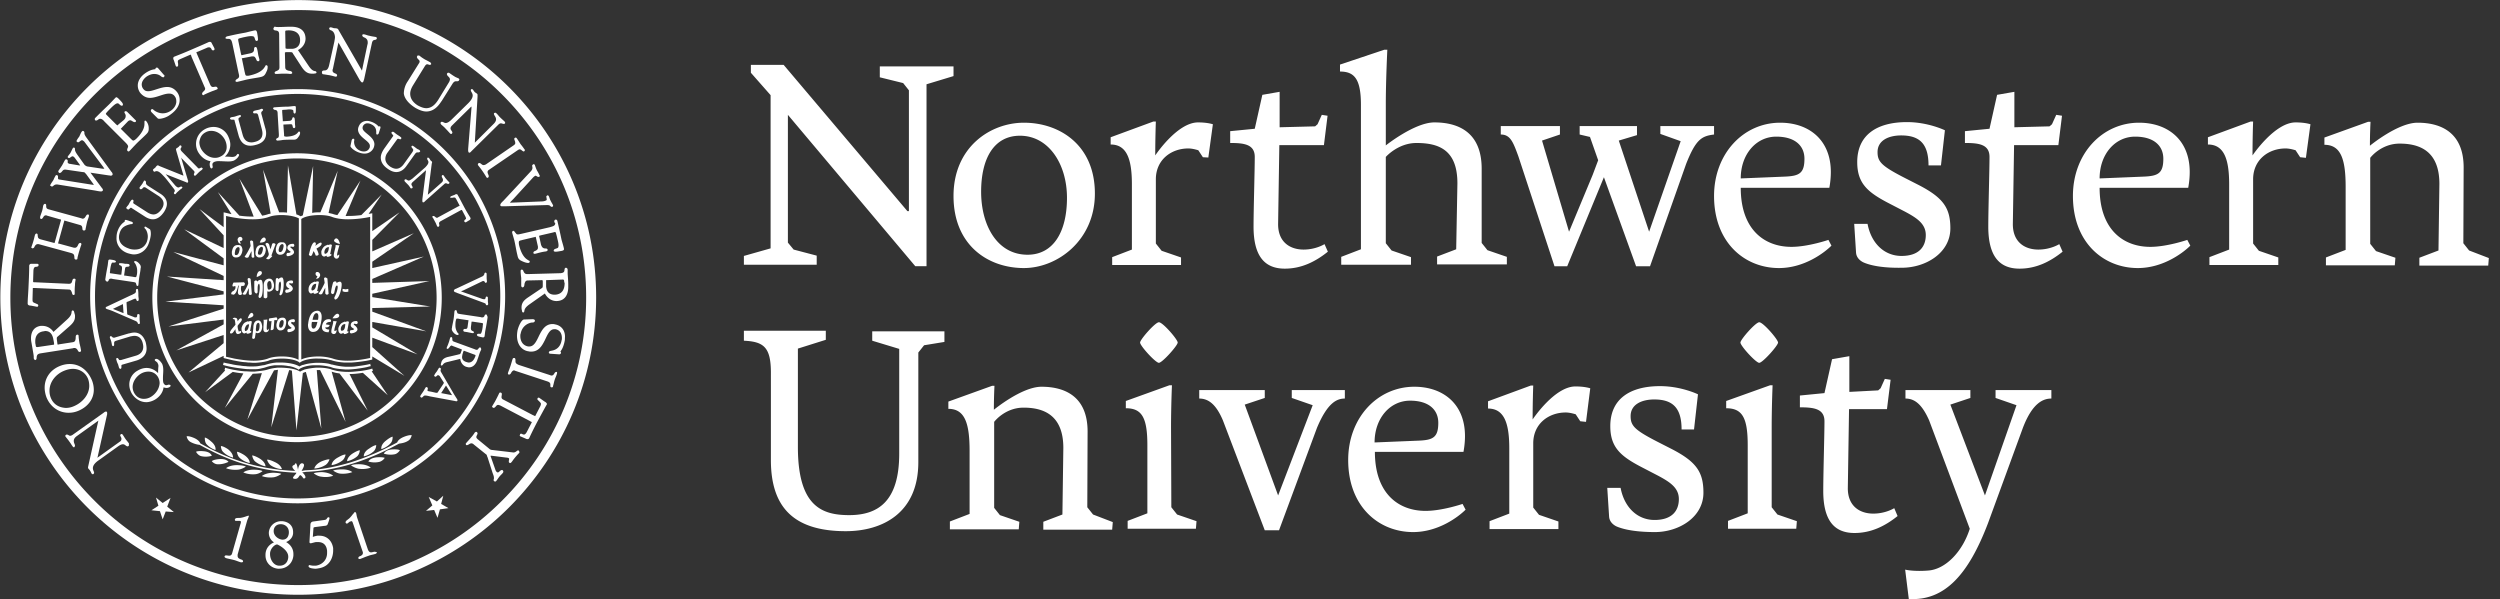 <svg width="217" height="52" fill="none" xmlns="http://www.w3.org/2000/svg"><rect width="100%" height="100%" fill="#333333" stroke="none"/><g clip-path="url(#a)" fill="#fff"><path d="M65.176 5.631v.684l1.712 1.945v13.298l-2.318.657v.762h6.32v-.788l-2.001-.526-.5-.604V9.968l11.059 13.14h.974V7.315l2.344-.71v-.841h-6.399v.946l2.027.5.5.63v10.513-.026h-.13L68.02 5.63h-2.844Zm23.699 17.636c-3.134 0-6.11-1.998-6.11-6.256 0-4.23 3.187-6.36 6.11-6.36 3.08 0 6.161 1.919 6.161 6.15 0 4.074-3.265 6.466-6.161 6.466Zm3.739-6.098c0-2.917-1.58-5.388-4.082-5.388-2.238 0-3.37 1.945-3.37 4.862 0 2.918 1.395 5.467 4.029 5.467 2.264 0 3.423-2.024 3.423-4.94Zm33.889-1.261c0-2.918-1.633-3.496-3.555-3.496-1.606 0-2.66 1.21-2.66 1.21v7.49l.501.63 1.685.578v.657h-6.056v-.683l1.711-.657V9.101c0-2.26-.579-2.891-1.817-2.891v-.605l3.845-1.288h.263s-.132 2.681-.132 4.679v3.626s2.502-1.997 4.214-1.997c2.132 0 4.107.894 4.107 4.021v6.44l.501.63 1.685.578v.657h-6.056v-.683l1.658-.631.106-5.73Zm24.594.394c0 3.627 2.054 5.125 4.397 5.125 1.448 0 3.213-.605 3.213-.605l.263.5c-.632.63-2.37 1.945-4.555 1.945-2.976 0-5.635-2.208-5.635-6.256 0-3.679 2.554-6.36 5.74-6.36 2.475 0 4.397 1.472 4.397 4.284 0 .736-.131 1.367-.131 1.367h-7.689Zm3.844-.973c1.238-.052 1.685-.289 1.685-1.55 0-1.104-.79-1.919-2.448-1.919-1.738 0-3.081 1.525-3.081 3.627l3.844-.158Zm6.846 7.464c-.184-.078-.658-.341-.684-.893l-.158-2.47h1.158c.316 1.681 1.449 2.785 2.95 2.785 1.5 0 2.106-.788 2.106-1.813 0-.999-.816-1.498-1.79-2.024l-1.317-.683c-1.896-.973-2.844-1.735-2.844-3.627 0-2.34 1.685-3.47 4.319-3.47 1.843 0 3.291.71 3.291.71l-.342 3.049h-1.08c0-1.892-.79-2.602-2.37-2.602-1.079 0-2.054.42-2.054 1.446 0 .84.343 1.209 2.397 2.26l1.184.604c2.133 1.104 2.739 1.998 2.739 3.759 0 2.128-2.133 3.416-4.213 3.416-1.369.027-2.554-.131-3.292-.447Zm20.46-6.491c0 3.627 2.054 5.125 4.398 5.125 1.448 0 3.212-.605 3.212-.605l.263.5c-.631.63-2.369 1.945-4.555 1.945-2.975 0-5.635-2.208-5.635-6.256 0-3.679 2.554-6.36 5.74-6.36 2.476 0 4.398 1.472 4.398 4.284 0 .736-.132 1.367-.132 1.367h-7.689Zm3.845-.973c1.237-.052 1.685-.289 1.685-1.55 0-1.104-.79-1.919-2.449-1.919-1.738 0-3.081 1.525-3.081 3.627l3.845-.158Zm28.227 6.413-.5-.63.026-6.571c0-3.049-1.974-3.89-4.002-3.89-1.712 0-4.134 1.998-4.134 1.998 0-1.104.053-2.077.053-2.077h-.211l-3.792 1.367v.63c1.448 0 1.843 1.289 1.843 3.654v5.467l-1.711.657v.683h5.977l.053-.657-1.685-.578-.501-.631V13.7s.922-1.235 2.554-1.235c1.686 0 3.45.604 3.45 3.495l-.079 5.782-1.659.63v.684h5.977l.053-.657-1.712-.657Zm-72.307 1.367-2.791-7.727-3.186 7.727h-1.106l-3.134-9.54c-.447-1.21-.684-1.893-1.527-1.893v-.736h5.135v.736l-1.554.526 2.344 7.91 2.054-4.94.474-1.262-.711-2.024-.896-.21v-.736h4.977v.789l-1.58.473 2.633 7.91 2.739-7.857-1.764-.631v-.684h4.661v.736c-1.08.132-1.58.42-2.423 2.55l-3.134 8.883h-1.211Zm-27.043-1.919s-.737.473-1.816.473c-1.185 0-2.239-.657-2.212-2.26l.105-6.807h3.871l.052-.42.264-2.13-.501-.078-.368.815-.211.184-3.054.079h-.027V7.97l-1.501.262-.658 2.944-2.133.21v1.025c1.185 0 2.133.105 2.133 1.21 0 1.13-.105 4.625-.105 6.044 0 2.654 1.027 3.653 2.712 3.653 1.448 0 2.659-.604 3.739-1.472l-.29-.657Zm63.776 0s-.737.473-1.817.473c-1.185 0-2.238-.657-2.212-2.26l.106-6.807h3.844l.053-.42.263-2.13-.5-.078-.369.815-.21.184-3.055.079V7.97l-1.501.262-.658 2.944-2.133.21v1.025c1.185 0 2.133.105 2.133 1.21 0 1.13-.106 4.625-.106 6.044 0 2.654 1.027 3.653 2.713 3.653 1.448 0 2.659-.604 3.739-1.472l-.29-.657Zm-73.466-10.407c-.026 0-.447-.158-1.29-.158-1.817 0-3.713 2.865-3.713 2.865 0-1.577.053-2.944.053-2.944h-.211l-3.712 1.367v.63c1.395 0 1.843 1.262 1.843 3.444v5.676l-1.712.657v.684h5.977v-.657l-1.685-.579-.5-.63v-5.572c0-1.708 1.343-2.68 2.817-2.68.29 0 .606.078.869.157l.395.604.474.027.395-2.891Zm95.269 0c-.026 0-.448-.158-1.29-.158-1.817 0-3.739 2.865-3.739 2.865 0-1.577.052-2.944.052-2.944h-.21l-3.713 1.367v.63c1.395 0 1.843 1.262 1.843 3.444v5.676l-1.712.657v.684h5.978v-.657l-1.686-.579-.5-.63v-5.572c0-1.708 1.343-2.68 2.818-2.68.289 0 .605.078.869.157l.395.604.5.053.395-2.917ZM119.341 39.22c0 3.627 2.053 5.125 4.397 5.125 1.448 0 3.212-.605 3.212-.605l.264.5c-.632.63-2.37 1.944-4.556 1.944-2.975 0-5.635-2.207-5.635-6.255 0-3.68 2.555-6.36 5.741-6.36 2.475 0 4.397 1.472 4.397 4.284 0 .736-.132 1.367-.132 1.367h-7.688Zm3.818-.973c1.237-.052 1.685-.289 1.685-1.55 0-1.104-.79-1.919-2.449-1.919-1.738 0-3.081 1.525-3.081 3.627l3.845-.158Zm-21.487 5.782.5.631 1.685.578-.052.657H97.88v-.683l1.712-.657v-5.913c0-2.392-.474-3.207-1.87-3.207v-.63l3.792-1.367h.211s-.079 1.787-.079 3.68l.026 6.911Zm8.11-10.17v.683l-1.738.578 2.897 7.884 3.001-7.832-1.816-.63v-.684h4.608v.736c-.685 0-1.501.342-2.423 2.55l-3.291 8.883h-1.238l-3.634-9.54c-.579-1.367-1.237-1.893-2.054-1.893v-.736h5.688Zm30.571 11.852c-.184-.078-.658-.341-.684-.893l-.158-2.47h1.158c.316 1.681 1.449 2.785 2.949 2.785 1.501 0 2.107-.788 2.107-1.813 0-.999-.816-1.498-1.791-2.024l-1.316-.683c-1.896-.973-2.844-1.735-2.844-3.627 0-2.34 1.685-3.47 4.318-3.47 1.844 0 3.292.71 3.292.71l-.342 3.049h-1.08c0-1.892-.79-2.602-2.37-2.602-1.079 0-2.054.42-2.054 1.445 0 .841.343 1.21 2.396 2.26l1.185.605c2.133 1.104 2.739 1.998 2.739 3.785 0 2.129-2.133 3.416-4.213 3.416-1.369 0-2.528-.157-3.292-.473Zm27.096-9.224c-.606-1.367-1.238-1.893-2.054-1.893v-.736h5.635v.684l-1.738.578 3.002 7.884 2.738-7.832-1.817-.63v-.684h4.845v.736c-.684 0-1.632.342-2.475 2.55l-3.028 8.278c-1.685 4.416-3.739 6.755-6.872 6.57l-.316-2.549s.711.184 2.001.08c1.501-.106 2.975-1.63 3.607-3.628l-3.528-9.409Zm-72.57 8.173-.501-.63.026-6.571c0-3.049-1.975-3.89-4.002-3.89-1.712 0-4.134 1.998-4.134 1.998 0-1.104.052-2.077.052-2.077h-.21l-3.792 1.367v.63c1.448 0 1.843 1.289 1.843 3.654v5.467l-1.711.657v.683h5.977l.053-.657-1.686-.578-.5-.631v-7.464s.922-1.235 2.554-1.235c1.686 0 3.45.604 3.45 3.495l-.08 5.782-1.658.63v.684h5.977l.053-.657-1.712-.657Zm69.542-.552s-.738.473-1.817.473c-1.185 0-2.238-.657-2.212-2.26l.105-6.807h3.292l.052-.42.264-2.13-.501-.078-.368.815-.211.184-2.502.131v-3.101l-1.5.263-.659 2.943-2.133.21v1.025c1.185 0 2.133.105 2.133 1.21 0 1.103-.105 4.625-.105 6.044 0 2.654 1.027 3.653 2.712 3.653 1.448 0 2.66-.604 3.739-1.471l-.289-.684Zm-26.385-10.407c-.026 0-.448-.158-1.29-.158-1.817 0-3.713 2.865-3.713 2.865 0-1.577.053-2.944.053-2.944h-.211l-3.713 1.367v.63c1.396 0 1.844 1.262 1.844 3.443v5.677l-1.712.657v.684h5.977v-.657l-1.685-.579-.5-.63v-5.572c0-1.708 1.343-2.68 2.817-2.68.29 0 .606.078.869.157l.395.604.5.053.369-2.917Zm-37.444-2.208c-.289 0-1.632-1.472-1.632-1.76 0-.264 1.316-1.762 1.632-1.762.343 0 1.633 1.498 1.633 1.761 0 .263-1.343 1.76-1.633 1.76Zm53.191 12.536.5.631 1.685.578-.053.657h-5.924v-.683l1.711-.657v-5.913c0-2.392-.474-3.207-1.869-3.207v-.63l3.818-1.367h.211s-.079 1.787-.079 3.68v6.911Zm-74.072-3.916c0 4.495-3.212 5.993-6.293 5.993-4.608 0-6.504-2.156-6.504-6.177V32.36c0-2.207-.606-2.707-2.344-2.786v-.867h7.11v.788l-2.423.763v8.541c0 5.151 2.08 5.914 4.45 5.914 2.476 0 4.345-1.157 4.345-5.336v-9.093l-2.343-.71v-.814h6.267v.92l-1.765.289-.5.63v9.514Zm72.992-8.62c-.29 0-1.633-1.472-1.633-1.76 0-.264 1.317-1.762 1.633-1.762.342 0 1.633 1.498 1.633 1.761 0 .263-1.343 1.76-1.633 1.76Zm-123.233.92 2.45 3.233-1.58-3.18c.42 0 .816-.053 1.158-.106l2.16 1.945-1.396-2.076c.079-.026.105-.026.105-.026l-.052-.21s-.08.026-.185.052a7.07 7.07 0 0 1-.842.158c-.316.026-.659.078-1.027.078h-.027c-.316 0-.658-.026-.948-.078-.158-.027-.316-.08-.447-.106-.053-.026-.106-.026-.132-.052a3.842 3.842 0 0 0-1-.131h-.264a6.111 6.111 0 0 0-1 .157c-.053.026-.132.053-.185.08-.079.025-.158.078-.21.104-.211-.131-.474-.21-.79-.263-.053 0-.106-.026-.158-.026a6.538 6.538 0 0 0-.711-.052h-.29c-.079 0-.158.026-.237.026a4.08 4.08 0 0 0-.606.131c-.158.053-.316.08-.474.105a51.1 51.1 0 0 1-.684.08h-.185c-.237 0-.474-.027-.684-.027a6.406 6.406 0 0 1-.79-.105 5.586 5.586 0 0 1-.737-.158c-.106-.026-.158-.052-.158-.052l-.053.21s.026 0 .053.026l-1.738 1.892 2.396-1.76c.263.052.58.105.921.13l-1.606 2.997 2.423-2.97c.263 0 .526-.026.79-.052l-1.264 4.047 2.317-4.284c.105-.026.237-.026.342-.053l-.579 4.994 1.554-4.967a.77.77 0 0 1 .237.052l.395 5.178.553-4.967c.078-.053.184-.08.263-.105l1.343 4.914-.395-5.072h.29l2.211 4.494-1.211-4.363c.21.08.448.132.685.158Z"/><path d="M43.847 25.71c0-9.934-8.057-17.976-18.01-17.976-9.954 0-18.012 8.042-18.012 17.977 0 9.934 8.058 17.976 18.011 17.976 9.954.027 18.011-8.042 18.011-17.976Zm-18.01 17.557a17.552 17.552 0 0 1-12.43-5.152 17.393 17.393 0 0 1-5.16-12.404c0-4.836 1.974-9.225 5.16-12.405a17.552 17.552 0 0 1 12.43-5.152c4.844 0 9.242 1.972 12.428 5.152s5.16 7.569 5.16 12.405c0 4.835-1.974 9.224-5.16 12.404a17.552 17.552 0 0 1-12.429 5.152Z"/><path d="M25.89.007C11.616.007.03 11.571.03 25.816c0 14.245 11.586 25.809 25.858 25.809s25.858-11.564 25.858-25.81c0-14.244-11.56-25.808-25.858-25.808Zm17.668 43.47a24.919 24.919 0 0 1-17.669 7.307A24.919 24.919 0 0 1 8.22 43.477C3.691 38.957.9 32.728.9 25.842c0-6.886 2.791-13.114 7.32-17.635C12.75 3.687 18.99.875 25.89.875a24.916 24.916 0 0 1 17.668 7.306c4.529 4.52 7.32 10.75 7.32 17.635a24.84 24.84 0 0 1-7.32 17.661Z"/><path d="M38.344 25.842c0-6.912-5.608-12.536-12.56-12.536-6.925 0-12.56 5.598-12.56 12.536 0 6.912 5.608 12.536 12.56 12.536 6.925-.026 12.56-5.624 12.56-12.536Zm-12.56 12.09c-3.344 0-6.372-1.367-8.584-3.548a12.047 12.047 0 0 1-3.555-8.542c0-3.338 1.37-6.36 3.555-8.541a12.108 12.108 0 0 1 8.584-3.548c3.344 0 6.372 1.34 8.558 3.547a12.047 12.047 0 0 1 3.555 8.542c0 3.338-1.37 6.36-3.555 8.542a12.092 12.092 0 0 1-8.558 3.548Z"/><path d="M31.866 31.65c-.263.053-.605.105-1.026.158-.185.026-.395.026-.58.026h-.237a5.612 5.612 0 0 1-1.158-.184h-.053c-.079-.026-.184-.052-.263-.079a4.65 4.65 0 0 0-.87-.078h-.289c-.395.026-.764.078-1.08.184h-.026c-.105.026-.184.078-.29.131-.395-.237-1.053-.342-1.658-.342h-.29a3.953 3.953 0 0 0-.869.158c-.105.026-.21.079-.342.079-.132.026-.29.052-.448.079-.184.026-.369.026-.58.026-.157 0-.315 0-.473-.026a3.23 3.23 0 0 1-.5-.053 5.204 5.204 0 0 1-.685-.105c-.08-.026-.158-.026-.237-.053-.316-.052-.5-.105-.5-.105l-.053.21s.158.053.395.106c.21.052.5.105.842.157l.633.08c.184.026.394.026.579.026h.368c.185 0 .37-.027.553-.08.158-.026.316-.078.474-.13a4.16 4.16 0 0 1 .659-.132h.421c.263 0 .527.026.79.079h.053c.29.052.552.157.737.262l.053.053.052-.053c.053-.026.105-.078.184-.105.027-.026.08-.026.106-.052a3.11 3.11 0 0 1 1.027-.184h.263c.342 0 .685.052.948.105a.287.287 0 0 0 .132.026c.105.026.21.08.316.105.342.08.684.105 1.053.132h.132c.29 0 .553-.026.79-.053.395-.052.71-.105.947-.158.185-.052.29-.078.316-.078l-.052-.21c.105 0-.027.026-.264.078Zm-9.98 7.885s.053.341.264.525c.421.342.895.42.895.42s.027-.367-.553-.709c-.474-.263-.605-.236-.605-.236Zm-1.316-.316s.026.342.237.526c.395.368.87.447.87.447s.052-.342-.501-.71c-.474-.289-.606-.263-.606-.263Zm-1.395-.499s0 .342.21.526c.369.368.843.473.843.473s.052-.342-.448-.736c-.447-.29-.605-.263-.605-.263Zm-1.396-.736s-.026.342.132.552c.342.394.79.526.79.526s.105-.342-.369-.736c-.421-.368-.553-.342-.553-.342Zm5.398 1.919s.105.341.342.5c.474.315.948.315.948.315s-.052-.369-.658-.631c-.5-.237-.632-.184-.632-.184Zm-2.528.473c-.71-.026-1.027.263-1.027.263s.395.184 1.027.131c.342-.026.685-.263.685-.263s-.08-.105-.685-.131Zm1.475.394c-.711-.026-1 .237-1 .237s.42.21 1.026.157c.342-.026.632-.263.632-.263s-.053-.105-.658-.131Zm1.632.263c-.71 0-1.027.289-1.027.289s.422.184 1.027.105c.343-.053.659-.289.659-.289s-.053-.079-.659-.105Z"/><path d="M35.026 37.932c-.368.157-.5.341-.553.473-2.843 1.55-5.555 2.339-7.978 2.418l-.316.052c.105-.21.369-.578.079-.657-.29-.079-.474.63-.342.683h-.027c-.052-.289-.158-.92-.29-.604-.026.105-.5.079.027.578-3.66-.157-6.162-1.235-8.242-2.392-.053-.13-.184-.315-.553-.473-.5-.21-.632-.131-.632-.131s.053.315.316.473a2.2 2.2 0 0 0 .816.263c2.107 1.156 4.661 2.26 8.4 2.418-.052.184-.5.473-.184.526.448.078.395-.474.606-.263.21.21.158.289.316.21.131-.079-.053-.368-.237-.5l.342-.052c2.449-.079 5.187-.867 8.058-2.444.157-.026.5-.053.816-.263.237-.158.29-.473.29-.473s-.211-.053-.712.158Zm-16.01 1.918c-.552.053-.631.184-.631.184s.21.263.5.263c.527.026.948-.21.948-.21s-.184-.29-.816-.237Zm-1.342-.683c-.553-.053-.659.052-.659.052s.159.29.422.368c.5.132.948-.026.948-.026s-.08-.342-.711-.394Z"/><path d="M28.786 40.376s.474-.053.921-.395c.238-.184.29-.525.29-.525s-.131-.053-.632.236c-.605.316-.58.684-.58.684Zm1.343-.342s.474-.079.869-.42c.21-.184.237-.526.237-.526s-.132-.026-.606.263c-.527.341-.5.683-.5.683Zm1.448-.42s.474-.08.869-.447c.21-.21.21-.526.21-.526s-.157-.026-.605.29c-.527.315-.474.683-.474.683Zm1.922-1.367c-.5.394-.395.736-.395.736s.474-.132.817-.526c.184-.21.158-.552.158-.552s-.158 0-.58.342Zm-6.214 2.418s.474 0 .948-.29c.263-.157.369-.499.369-.499s-.132-.052-.659.158c-.605.263-.658.63-.658.63Zm3.186-.263s.342.236.685.29c.632.078 1.027-.106 1.027-.106s-.316-.29-1.027-.29c-.606 0-.685.106-.685.106Zm-.869.342c-.605.026-.684.105-.684.105s.316.236.631.263c.606.052 1.027-.132 1.027-.132s-.263-.263-.974-.236Zm-2.37.341s.316.263.659.29c.605.105 1.027-.08 1.027-.08s-.29-.288-1.001-.315c-.606.027-.685.105-.685.105Zm5.504-1.393c-.632.053-.764.368-.764.368s.448.158.974.027a.834.834 0 0 0 .448-.342s-.105-.079-.658-.053Zm1.343-.683c-.632.026-.764.368-.764.368s.448.158.948.053c.263-.053.448-.342.448-.342s-.08-.105-.632-.079Zm-23.12-.815c-.158-.21-.237-.368-.316-.473-.026-.026-.052-.052-.079-.052-.052 0-.052.026-.079.026-.026.026-.052.053-.052.079 0 .105.131.21.105.341 0 .08-.026.158-.158.237l-1.87 1.34c-.026.027-.026.027-.052.027 0-.027.026-.08.026-.105l.79-3.548c.026-.08.026-.132.026-.184 0-.053 0-.08-.026-.132-.026-.026-.053-.026-.079-.026-.079 0-.132.052-.237.131l-2.66 1.893a.42.42 0 0 1-.21.078c-.106 0-.158-.105-.29-.105-.026 0-.052 0-.079.027-.026.026-.052.052-.052.078 0 .027 0 .053.026.08.079.104.237.288.342.446.105.131.184.29.29.42.026.027.052.053.079.053.026 0 .052 0 .052-.026a.199.199 0 0 0 .053-.105c0-.132-.105-.237-.105-.42 0-.132.052-.264.263-.421l1.87-1.34-.87 3.915c0 .027-.026.08-.026.158 0 .026 0 .053.027.079.052.079.131.131.158.21.052.053.079.158.131.237.027.026.053.052.106.052.026 0 .026 0 .052-.026.027-.026.053-.053.053-.105 0-.105-.105-.21-.105-.395 0-.157.079-.394.5-.683l1.685-1.209c.185-.131.316-.184.422-.184.184 0 .236.158.395.184.026 0 .052 0 .079-.026.026-.026.052-.053.052-.079 0-.026 0-.052-.026-.079.105 0-.08-.21-.21-.368Zm-4.187-2.523c.843-.341 1.37-1.025 1.37-1.84a2.24 2.24 0 0 0-.158-.814c-.369-.894-1.08-1.42-1.923-1.42-.29 0-.579.053-.895.185-.816.341-1.29 1.05-1.29 1.866 0 .262.053.551.158.84.342.842 1.08 1.341 1.922 1.341.29 0 .553-.053.816-.158Zm-2.37-1.156a1.627 1.627 0 0 1-.105-.605c0-.762.553-1.445 1.29-1.734.264-.105.5-.158.738-.158.605 0 1.106.342 1.316.867.08.21.106.42.106.605 0 .762-.58 1.445-1.317 1.76a1.741 1.741 0 0 1-.71.158c-.58-.026-1.08-.289-1.317-.893Zm2.054-4.31c.132 0 .211.079.264.157.052.08.079.184.184.184h.026a.113.113 0 0 0 .106-.105 5.373 5.373 0 0 0-.132-.63c-.079-.474-.079-.579-.079-.631 0-.027 0-.132-.105-.132h-.027c-.158.053-.105.21-.131.368-.027.158-.053.263-.264.29l-1.184.183c-.027 0-.053.027-.08.027-.026 0-.026 0-.052-.08-.026-.236-.053-.367-.053-.446 0-.131.027-.131.21-.29l.87-.761c.263-.237.5-.473.5-.841v-.132c0-.026-.026-.105-.053-.21-.026-.079-.026-.184-.131-.21h-.027c-.052 0-.079.079-.079.105-.026.105.027.289-.368.657L4.64 28.812a1.14 1.14 0 0 0-.948-.526h-.158c-.711.105-.843.683-.843 1.078 0 .236.053.42.053.447.052.289.105.604.158.92.026.157.026.21.026.262v.105c.026.08.053.132.132.158.158-.053.105-.21.131-.315.027-.105.053-.21.29-.263l2.844-.447c.079-.026.105-.026.131-.026Zm-1.764-.29-1.422.21h-.052c-.106 0-.106-.052-.132-.236-.026-.078-.026-.184-.026-.262 0-.421.184-.789.71-.868.053 0 .106-.026.159-.026.5 0 .632.42.684.63.027.158.08.369.08.474v.079ZM3.218 26.63c.052 0 .079-.026.105-.105 0-.131-.132-.131-.158-.157-.29-.132-.342-.106-.342-.368v-.08l.026-.92h.21l2.923.132c.132 0 .185.08.237.21.053.106.027.237.158.263.027 0 .053 0 .08-.026.026-.026.026-.052.026-.079v-.21c0-.105 0-.29.026-.552 0-.158.026-.315.053-.447 0-.105-.106-.105-.132-.105-.158.026-.132.158-.184.263-.027.105-.08.184-.264.184h-.026l-2.87-.131c-.105 0-.184 0-.21-.027v-.184l.026-.814c.026-.263.105-.29.184-.316.053 0 .105 0 .158-.026.053 0 .105-.053.105-.132 0-.105-.105-.105-.131-.105h-.474c-.053 0-.132 0-.158.053-.053.052-.053.105-.053.158 0 .105 0 .63-.053 1.655-.026.71-.079 1.157-.079 1.604.027.157.211.157.264.157l.553.105Zm-.395-5.072c.158-.026.158-.131.21-.21.053-.08.132-.158.237-.158h.08l2.79.762c.316.08.29.21.316.342v.052c0 .053 0 .158.106.184h.052c.053 0 .106-.026.106-.078 0-.053 0-.08.105-.474.08-.289.21-.683.237-.735v-.053c0-.026 0-.079-.079-.105h-.026c-.132.026-.158.131-.21.236-.054.106-.133.184-.238.184H6.43l-1.343-.367h-.052l.553-1.998c.026 0 .052.026.079.026l1.29.368c.158.053.158.132.184.21.026.08-.026.21.105.263H7.3c.132 0 .132-.131.132-.157.026-.105.052-.263.131-.605.053-.184.132-.341.158-.5v-.025c0-.08-.052-.105-.079-.105h-.026c-.132.026-.132.13-.21.21-.053.105-.132.157-.238.157-.026 0-.052 0-.079-.026l-2.87-.788c-.21-.053-.21-.184-.21-.29v-.026c0-.052 0-.131-.08-.157h-.026c-.052 0-.131.052-.158.184-.026.105-.026.21-.079.394-.026.105-.131.368-.184.552v.079c0 .052.053.105.079.105h.026c.106-.027.132-.105.185-.184.052-.08.105-.132.21-.132a.2.2 0 0 1 .106.027l1.106.315c.026 0 .052 0 .079.026 0 0 .026 0 .026.026l-.553 1.972v.026h-.053l-1.185-.315c-.237-.08-.21-.184-.237-.316v-.026c0-.053 0-.131-.079-.158h-.026c-.053 0-.105.053-.132.132-.052.184-.079.341-.131.499-.053.21-.132.394-.185.578v.053c.027-.053.053.026.106.026Zm1.632-5.388c.027 0 .027.027.053.027.132-.027.184-.184.395-.184h.079l3.265.525c.263.053.421.08.527.08a.201.201 0 0 0 .131-.053c.027-.027.027-.053.027-.08 0-.052-.027-.104-.08-.157l-1-1.34 1.58.236c.079 0 .132.026.184.026a.202.202 0 0 0 .132-.052c.026-.026.026-.053.026-.079 0-.079-.052-.158-.105-.21l-2.186-2.996c-.131-.184-.158-.29-.158-.342v-.079a.2.2 0 0 0-.052-.105c-.027 0-.053-.026-.08-.026-.052 0-.078.052-.105.079-.079.105-.131.262-.21.42-.08.105-.158.21-.21.316 0 .026-.027.026-.027.052 0 .053.026.079.079.105.026 0 .026.026.052.026.132-.026.237-.184.343-.184.026 0 .052 0 .079.027a.462.462 0 0 1 .131.105l1.633 2.181c.053.08.079.132.105.158h-.158l-1.237-.184a.5.5 0 0 1-.237-.079c-.027-.026-.08-.052-.132-.131l-.58-.815c-.184-.263-.21-.368-.21-.447v-.079c0-.026-.026-.079-.079-.105h-.026c-.027 0-.053.027-.08.053-.052.079-.078.158-.184.368-.052.105-.131.184-.21.289 0 .026-.053.052-.053.105 0 .026 0 .053.053.079.026 0 .053.026.053.026.131-.026.21-.158.315-.158.027 0 .053 0 .08.027.026.026.105.079.131.131l.421.578c0 .027.027.027.027.053h-.08l-.79-.132c-.078 0-.104-.026-.157-.052-.053-.026-.053-.053-.053-.105v-.105c0-.027 0-.08-.052-.105-.027-.027-.053-.027-.08-.027-.026 0-.052 0-.078.027-.08.105-.132.236-.264.473-.026.052-.21.315-.316.473-.026.026-.026.052-.026.079 0 .026.026.078.053.105.026.026.052.026.079.026.21-.026.21-.316.474-.29h.052l1.448.211c.08 0 .158.026.158.026.027 0 .08.08.158.158l.632.867c.027.027.027.027.027.053h-.106l-2.817-.447c-.053 0-.105-.026-.132-.026-.052-.027-.052-.079-.052-.132v-.105c0-.026 0-.079-.053-.105-.026-.026-.053-.026-.08-.026-.025 0-.078.026-.078.052a2.402 2.402 0 0 0-.184.368c-.08.132-.185.263-.264.42-.026.027-.026.08-.026.106.026-.053.053 0 .105.026Zm3.871-5.703a.301.301 0 0 0 .184-.079c.08-.052.132-.079.185-.079.131 0 .263.106.368.237l1.817 1.813c.158.158.237.263.237.342v.053c-.053.131-.079.184-.079.263 0 .026 0 .052.027.078.026.027.052.053.079.053.052 0 .079-.026.105-.053.158-.157.316-.341.474-.499.29-.315.605-.578.921-.894.158-.157.264-.262.264-.499v-.053a.96.96 0 0 0-.21-.63c-.027 0-.027-.027-.08-.053-.026 0-.053 0-.053.026-.026.027-.026.053-.026.08v.183c0 .237-.079.657-.684 1.262-.132.131-.238.184-.29.184-.053 0-.132-.08-.263-.21l-.738-.736-.079-.08.027-.026.579-.604c.079-.079.158-.105.21-.105.132 0 .238.158.396.158.026 0 .052 0 .079-.027.026-.026.026-.052.026-.079 0-.026-.027-.078-.053-.078l-.316-.316-.395-.394a.201.201 0 0 0-.132-.053c-.026 0-.052 0-.078.027-.027.026-.027.052-.027.079.027.105.132.184.105.341 0 .08-.026.184-.157.316l-.448.368-.105.105s-.027-.027-.106-.08l-.737-.735c-.132-.131-.184-.184-.158-.21 0-.027.079-.132.29-.342.158-.158.526-.552.71-.552h.027c.105 0 .184.184.342.21.027 0 .053 0 .08-.026 0-.026.026-.026.026-.079 0-.105-.08-.21-.422-.552-.052-.026-.079-.079-.131-.079-.027 0-.053 0-.08.027-.131.131-.473.5-.552.578-.158.158-.395.368-1.133 1.104-.079.079-.131.131-.131.184 0 .026.026.052.026.079.026.026.053.052.079.052Zm4.687-1.971c.58 0 1.211-.394 1.685-.368a.53.53 0 0 1 .474.237c.106.131.132.289.132.446 0 .316-.21.631-.5.815-.237.158-.474.21-.685.21-.316 0-.606-.157-.71-.236-.08-.053-.106-.105-.185-.132-.027 0-.053 0-.08.027-.026.026-.052.052-.052.105 0 .052.026.105.08.158l.526.525a.238.238 0 0 0 .131.027c.211 0 .606-.106.896-.316.658-.447.869-.92.869-1.314a1.12 1.12 0 0 0-.185-.63c-.263-.369-.579-.5-.895-.5-.58 0-1.211.368-1.659.368-.184 0-.316-.053-.447-.237a.636.636 0 0 1-.106-.341c0-.263.184-.526.448-.71.21-.131.421-.21.632-.21.21 0 .421.052.605.21a.301.301 0 0 0 .185.079c.026 0 .052 0 .052-.026.027-.027.053-.053.053-.106 0-.052-.026-.078-.053-.078l-.5-.579c-.026-.026-.053-.052-.105-.052-.027 0-.053 0-.08.026-.078.079-.052.132-.052.105 0 .027-.342-.026-.895.368-.369.263-.632.631-.632 1.051 0 .21.052.395.184.605.264.342.58.473.87.473Zm2.238-2.786c.027.053.053.079.106.079h.026a.145.145 0 0 0 .079-.131v-.08c0-.078-.026-.157-.026-.21 0-.13.026-.157.263-.262l.843-.368a.392.392 0 0 1 .079.184l1.158 2.68c.026.027.026.08.026.106 0 .184-.236.236-.263.42v.053c.026.026.053.078.105.078.027 0 .053 0 .053-.026.053-.026.132-.079.711-.315.158-.053.29-.105.421-.158.053-.026.08-.052.053-.105 0-.026-.026-.053-.026-.053a.145.145 0 0 0-.132-.078c-.079 0-.158.026-.237.026-.079 0-.158-.026-.237-.184l-1.132-2.628c-.053-.132-.08-.184-.08-.21h.027c.026-.027.08-.027.132-.053l.737-.315c.105-.053.158-.053.21-.053.106 0 .133.053.185.105.026.053.053.158.158.158h.053c.052-.026.079-.053.079-.105 0-.053-.027-.08-.027-.105l-.21-.395c-.027-.079-.08-.131-.158-.131a.29.29 0 0 0-.132.026c-.105.053-.58.263-1.5.657-.66.29-1.08.447-1.475.605a.145.145 0 0 0-.08.131c0 .079.027.132.053.184l.158.473Zm4.503-2.339h.079c.237 0 .29.21.342.447l.527 2.497c.026.105.053.21.053.289a.239.239 0 0 1-.08.184c-.131.105-.21.105-.236.236 0 .053.052.08.105.08h.053c.237-.053.447-.106.658-.159.421-.105.843-.157 1.264-.236.237-.053.395-.079.527-.316.079-.157.184-.341.184-.525v-.105c0-.027-.027-.08-.105-.105h-.027c-.079.026-.052.078-.105.131-.105.184-.369.552-1.317.762-.105.026-.158.026-.21.026-.185 0-.158-.078-.237-.367l-.211-1.025c0-.053-.026-.08-.026-.106 0-.026 0-.026.052-.026l.817-.158h.105c.132 0 .184.08.237.184.053.08.053.21.184.237h.027c.052 0 .105-.053.105-.105v-.026c-.026-.158-.08-.29-.105-.421-.027-.184-.053-.368-.106-.552-.026-.052-.026-.131-.131-.131h-.027c-.131.052-.079.184-.105.289-.026.105-.08.21-.342.263l-.606.131c-.079.026-.132.026-.132.026-.026 0 0 .027-.052-.131l-.211-1.025c-.026-.105-.026-.184-.026-.21 0-.08.052-.08.447-.184.158-.027.448-.105.685-.105.105 0 .184.026.237.052a.627.627 0 0 1 .079.184c.026.079.053.184.158.184h.026c.053-.026.106-.079.08-.21 0-.105-.027-.263-.08-.552-.026-.053-.026-.132-.131-.158h-.027c-.184.026-.684.158-.79.184-.237.053-.526.079-1.553.316-.132.026-.21.052-.237.157v.027c.052.052.131.052.184.052Zm3.976-.867c.026.157.184.131.29.157.105.027.21.08.21.316l.027 2.865c0 .184-.08.236-.184.289-.08.052-.211.052-.238.184 0 .052.053.105.106.105.21 0 .421-.027.632-.027h.158c.316 0 .421.027.474.027h.026c.026 0 .08 0 .105-.053h.027v-.052c-.027-.158-.21-.158-.343-.184-.131-.053-.263-.08-.263-.316l-.026-1.182V4.58c0-.026-.027-.026.105-.053h.263c.343 0 .237 0 .422.263l.632.973c.21.315.447.63.895.63h.21c.053-.026.132 0 .185-.052h.026v-.053c0-.052-.052-.105-.079-.105-.105-.026-.29 0-.605-.473l-.922-1.366c.369-.184.658-.552.658-1-.026-.945-.869-1.024-1.237-1.024h-.158c-.29 0-.606.026-.948.026h-.053c-.21 0-.184-.026-.29-.026h-.026c0 .052-.079.079-.079.184Zm1.027.289c0-.184.053-.132.263-.158h.027c.526 0 1 .21 1 .841v.026c0 .631-.5.736-.71.736h-.317c-.079 0-.158 0-.184-.026-.026 0-.026 0-.053-.026l-.026-1.393Zm3.292 3.653c.052 0 .342.053.526.079.264.052.422.105.553.131h.026c.08 0 .106-.079.106-.105v-.026c-.027-.132-.158-.132-.237-.184-.105-.053-.158-.105-.158-.237 0-.026 0-.078.026-.105l.474-2.26v-.053c.027.027.027.08.053.08l1.79 3.153c.106.158.158.21.211.237h.026c.106-.027.106-.132.158-.263l.685-3.18c.053-.184.105-.21.184-.237.08-.026.185 0 .237-.131v-.026c0-.053-.052-.106-.079-.106-.131-.026-.368-.052-.553-.105-.184-.026-.316-.105-.5-.131h-.026c-.053 0-.106.026-.106.079v.026c.027.131.158.158.264.21.105.08.21.158.21.394 0 .053 0 .132-.026.184l-.474 2.26-2.001-3.469c-.026-.026-.053-.157-.158-.183-.08-.027-.184-.027-.264-.027a3.524 3.524 0 0 0-.263-.079h-.026c-.027 0-.105 0-.132.08v.026c.027.157.158.13.264.21.105.079.21.21.237.525 0 .106-.027.237-.053.395l-.448 2.023c-.079.368-.21.447-.316.473-.105.027-.263-.026-.316.132v.026c0 .131.053.184.106.184Zm8.004 2.917c.37.21.685.316.948.316.817 0 1.212-.762 1.343-.92l.922-1.472c.132-.21.237-.236.316-.236h.132a.145.145 0 0 0 .131-.08c0-.026.027-.026.027-.052 0-.052-.027-.079-.053-.105-.105-.053-.184-.079-.29-.131-.184-.106-.368-.237-.553-.368h-.052c-.027 0-.08 0-.106.052-.026.026-.026.053-.026.079.026.184.263.237.263.447a.605.605 0 0 1-.079.236l-.948 1.551c-.237.368-.553.71-1.027.71-.21 0-.447-.08-.737-.237-.421-.263-.658-.604-.658-1.025 0-.21.079-.447.237-.71l1.053-1.708c.08-.105.132-.131.184-.131.08 0 .158.052.237.052a.2.2 0 0 0 .106-.052v-.053c-.027-.105-.132-.157-.158-.157-.158-.106-.316-.158-.474-.263a3.194 3.194 0 0 1-.369-.263c-.026-.026-.079-.026-.132-.026-.026 0-.052 0-.079.052 0 .026-.026.053-.026.079.026.184.263.263.237.394 0 .027 0 .053-.026.105l-1 1.604a1.91 1.91 0 0 0-.343 1.05c.026.342.29.816 1 1.262Zm3.081 1.078c-.21.184-.342.236-.447.236-.132 0-.211-.105-.343-.105-.026 0-.079.027-.079.053-.026 0-.026.026-.026.079 0 .026.026.052.053.105.026.026.263.21.395.368.184.184.29.315.395.42.026.027.052.027.079.027.052 0 .079-.027.079-.053.026-.026.026-.053.026-.079-.026-.131-.184-.236-.158-.368 0-.052.026-.131.132-.236l1.632-1.604c.026-.026.026-.026.053-.026v.105l-.29 3.575v.079c0 .13.026.183.053.21 0 .026.026.026.052.026.08 0 .132-.079.211-.158l2.317-2.286c.08-.079.158-.105.211-.105.079 0 .158.052.263.052.027 0 .053-.026.08-.026.026-.026.026-.053.026-.079 0-.026-.027-.052-.027-.079-.105-.105-.29-.262-.421-.394-.132-.131-.21-.263-.342-.368-.027-.026-.053-.026-.08-.026-.026 0-.052.026-.078.026-.027.026-.027.053-.027.079.027.158.185.263.185.473 0 .105-.053.237-.21.394l-1.633 1.63.236-3.995v-.132c0-.026 0-.078-.026-.105-.079-.078-.158-.105-.21-.157-.053-.053-.106-.132-.159-.21-.026-.027-.052-.053-.105-.053-.026 0-.053 0-.053.026-.026.026-.052.053-.026.079 0 .131.158.237.158.447 0 .157-.079.368-.395.683l-1.5 1.472Zm5.477 2.155-2.37 1.63a.488.488 0 0 1-.263.105c-.158 0-.21-.158-.369-.184-.026 0-.052 0-.078.026-.027.026-.053.052-.053.105s.026.079.053.105c.052.079.131.158.316.42.131.185.263.395.342.526.026.053.052.105.131.105.027 0 .053 0 .053-.026a.2.2 0 0 0 .053-.105c0-.105-.106-.237-.106-.368 0-.053.027-.131.106-.184l2.501-1.708c.08-.053.132-.08.185-.08.131 0 .21.159.342.185.026 0 .053 0 .053-.026.026-.027.052-.053.052-.08 0-.052-.026-.078-.052-.104a5.74 5.74 0 0 0-.316-.42c-.106-.159-.211-.343-.343-.527-.026-.026-.052-.052-.079-.052-.026 0-.052.026-.079.026-.026.027-.052.053-.052.08 0 .104.079.21.079.314.026.08 0 .158-.106.237Zm-.921 4.836c-.08.079-.237.21-.264.341v.053c.027.079.106.079.185.079h.237l3.607-.105h.026c.316 0 .237.105.395.157h.053c.053-.026.08-.052.08-.105 0-.026 0-.052-.027-.079-.027-.078-.08-.13-.21-.394-.054-.105-.08-.236-.133-.341-.026-.053-.052-.08-.105-.08-.026 0-.053 0-.053.027-.052.026-.078.079-.052.105 0 .079.026.158.026.21 0 .053 0 .08-.079.105-.079.053-.263.08-.368.08l-2.607.105h-.132c0-.027.105-.132.29-.316l1.711-1.866a.833.833 0 0 1 .158-.131c.027 0 .053-.027.053-.027.079 0 .131.105.263.105h.053c.053-.026.053-.078.053-.105 0-.026 0-.026-.027-.052a3.038 3.038 0 0 0-.21-.394c-.08-.158-.132-.316-.185-.473-.026-.053-.052-.08-.105-.08-.026 0-.053 0-.053.027-.053.026-.079.079-.079.105 0 .053.026.105.026.184s-.026.158-.105.263l-2.422 2.602Zm4.502 1.945c0 .236-.21.263-.447.341l-2.502.579c-.131.026-.21.052-.29.052-.078 0-.131-.026-.157-.079-.132-.131-.132-.21-.237-.236-.053 0-.106.079-.106.105v.052c.053.21.132.447.185.657.105.42.158.841.263 1.262.053.236.079.394.342.526.158.078.343.157.527.184h.105c.027 0 .08 0 .105-.106v-.026c-.026-.079-.078-.052-.131-.105-.184-.105-.553-.342-.79-1.288-.026-.105-.026-.184-.026-.236 0-.184.079-.158.342-.237l1-.236c.053 0 .08-.027.106-.027.026 0 .026 0 .026.027l.184.814v.106c0 .13-.079.183-.158.236-.078.053-.21.053-.236.184v.026c0 .053.052.08.105.08h.026c.158-.027.29-.08.422-.106a4.09 4.09 0 0 1 .553-.105c.052-.026.131-.026.131-.132v-.026c-.053-.131-.184-.079-.29-.105-.105-.026-.21-.079-.29-.342l-.13-.604c-.027-.079-.027-.131-.027-.131 0-.027-.026 0 .132-.053l1.026-.237c.106-.026.185-.052.211-.052.08 0 .08.052.184.447.027.157.132.473.132.71 0 .104-.026.183-.053.21-.026.026-.105.052-.184.078-.079.027-.158.053-.184.158v.026c0 .053.079.08.184.08s.263-.027.553-.08c.053-.026.132-.026.158-.131v-.026c-.026-.184-.184-.684-.21-.789-.053-.236-.106-.525-.343-1.55-.026-.132-.053-.21-.158-.21h-.026c-.106.025-.106.13-.106.183v.053c.08.052.08.052.08.079Zm.474 4.336-2.87.079h-.026c-.184 0-.237-.079-.29-.158-.052-.079-.052-.21-.184-.236a.113.113 0 0 0-.105.105c0 .21.026.42.052.63v.684a.16.16 0 0 0 .106.131c.184-.026.158-.21.184-.341.053-.132.079-.263.29-.263l1.184-.026h.053c.026 0 .026-.027.053.105v.315c0 .263 0 .21-.264.394l-.974.657c-.316.21-.605.447-.605.894v.026c0 .026 0 .105.026.21.026.08 0 .158.105.21.053 0 .106-.052.106-.104.026-.105 0-.29.447-.605l1.343-.946c.184.368.553.657 1 .657h.027c.895-.026 1-.841 1-1.209v-.21c0-.29-.026-.605-.052-.946v-.342c0-.105-.053-.158-.132-.184h-.026c-.132.026-.105.184-.132.29-.026.078-.079.157-.316.183Zm.343.867c0 .526-.21.973-.843 1h-.026c-.632 0-.711-.474-.737-.71v-.552l1.421-.053c.158 0 .132.053.158.263.027 0 .027.026.027.052Zm-.843 3.575c-.079-.027-.158-.027-.21-.027-.633 0-.922.526-1.16 1-.236.498-.447.945-.842.945h-.105c-.474-.079-.685-.473-.685-.893 0-.08 0-.158.027-.21.131-.736.737-.947.974-.973.105 0 .21 0 .263-.131v-.027c0-.105-.105-.131-.21-.131h-.027l-.737.026c-.184.053-.421.5-.527.92a2.884 2.884 0 0 0-.052.473c0 .92.553 1.314 1 1.367a.73.73 0 0 0 .237.026c.658 0 .948-.526 1.185-.999.237-.499.421-.946.816-.946h.106c.395.08.553.395.553.762 0 .08 0 .132-.027.21-.079.474-.368.815-.869.894-.052.027-.184 0-.236.132v.026c0 .079.078.105.131.105l.764.053h.026c.053 0 .105-.053.132-.106v-.026c0-.079-.053-.105-.053-.105 0-.026.237-.236.369-.893.026-.106.026-.21.026-.29.053-.552-.237-1.077-.869-1.182Zm.132 4.126h-.027c-.105.026-.131.105-.184.184-.053.079-.105.131-.21.131-.027 0-.08 0-.106-.026l-2.738-.893c-.264-.106-.29-.21-.29-.316v-.131c0-.053-.026-.132-.079-.158h-.053c-.079 0-.105.053-.131.131-.027.08-.053.184-.158.526a11.08 11.08 0 0 1-.211.578c0 .026-.026.08-.026.105 0 .053.052.105.079.105h.026c.132-.026.158-.13.21-.21.053-.079.132-.157.211-.157.027 0 .053 0 .08.026l2.87.946c.184.079.21.158.21.263v.105c0 .052 0 .105.08.131h.052c.079 0 .105-.052.105-.131.053-.158.08-.342.132-.5.052-.183.158-.367.21-.578v-.052c.027-.053-.026-.079-.052-.079Zm-1.027 2.576-.448-.316c-.026-.026-.053-.026-.053-.026-.026 0-.079 0-.105.053 0 .026-.026.052-.026.052 0 .079.079.131.105.158.158.157.21.21.21.289a.603.603 0 0 1-.078.236l-.421.815c-.027 0-.158-.079-.185-.079l-2.607-1.366a.216.216 0 0 1-.131-.21c0-.08.026-.158.026-.237 0-.053 0-.105-.053-.132-.026 0-.052-.026-.079-.026-.052 0-.079.026-.105.079-.026.053-.053.131-.342.683l-.237.395c0 .026-.027.026-.027.052 0 .079.08.105.08.105.026 0 .026.026.052.026.184-.026.21-.262.395-.262.053 0 .105.026.184.052l2.554 1.34c.08.053.132.08.159.08l.026.026-.08.157-.368.71c-.105.184-.184.21-.237.21-.079 0-.158-.052-.237-.079-.052 0-.105.027-.105.08 0 .026-.026.052-.026.052 0 .105.079.105.131.131l.422.184a.237.237 0 0 0 .131.026c.08 0 .132-.052.158-.13.053-.106.264-.58.737-1.473.343-.63.553-1.025.764-1.393 0-.026.026-.026.026-.052a.397.397 0 0 0-.21-.21Zm-2.291 4.23c-.132.027-.21.185-.395.185h-.053l-1.764-.21c-.079 0-.21-.027-.263-.08l-1.053-.867c-.08-.078-.106-.13-.106-.184 0-.105.106-.21.106-.315a.2.2 0 0 0-.053-.105c-.026-.026-.053-.026-.08-.026-.052 0-.078.052-.105.052a2.6 2.6 0 0 1-.29.395 10.07 10.07 0 0 1-.42.473c-.027.052-.08.078-.08.131 0 .026.027.053.027.079.026.026.053.026.079.026.158-.026.237-.158.395-.158.053 0 .132.027.21.106l1.08.867c.053.026.026.079.105.236l.448 1.393c.053.132.105.263.105.395v.052c0 .026-.026.079-.026.132 0 .026 0 .078.053.105.026.026.052.026.079.026.026 0 .052 0 .079-.026.105-.132.184-.263.29-.395.078-.105.184-.184.289-.315a.2.2 0 0 0 .053-.131.2.2 0 0 0-.053-.105c-.026-.027-.053-.027-.079-.027-.158.026-.237.21-.342.21-.027 0-.053 0-.08-.026-.105-.079-.13-.184-.157-.263l-.369-1.05c-.026-.053-.026-.08-.026-.106h.105l1.264.158c.079 0 .158.026.21.052.027.026.027.026.027.08 0 .052-.026.13-.026.21 0 .026 0 .078.052.105a.084.084 0 0 0 .053.026c.079 0 .105-.053.132-.08.052-.052.131-.183.237-.315.237-.289.316-.367.42-.472.027-.027.027-.053.027-.08 0-.052-.026-.078-.052-.104a.057.057 0 0 0-.053-.053Zm-30.176 4.127-.685.447-.58-.473.211.71-.605.394.737.078.237.71.263-.683.711.052-.579-.473.29-.762Zm6.767 1.55c0-.026 0-.026 0 0-.105 0-.342.132-.685.185-.29.026-.421-.027-.5.131v.026c0 .053.026.105.079.105h.342c.106.027.106.053.106.106a.812.812 0 0 1-.053.21l-.711 2.497c-.053.184-.158.21-.263.21-.08 0-.185-.026-.264-.026a.145.145 0 0 0-.131.078v.027c0 .079.079.105.131.131.158.053.474.105.659.158.21.052.368.131.553.184a.336.336 0 0 0 .158.026c.026 0 .105-.026.105-.079v-.026c-.026-.131-.158-.131-.263-.184-.106-.053-.211-.105-.211-.29 0-.052 0-.104.026-.183l.79-2.812c.053-.184.106-.237.132-.342v-.052c.079-.027.053-.08 0-.08Zm3.87 1.525v-.105c0-.578-.394-.894-.947-.946h-.08c-.552 0-1.026.394-1.079.972v.053c0 .315.158.63.448.815-.422.183-.711.525-.738 1.024v.106c0 .657.5 1.104 1.08 1.156h.105c.659 0 1.185-.473 1.238-1.156v-.105c0-.474-.237-.815-.632-1.052.316-.131.58-.394.606-.762Zm-.42 2.024v.052c-.027.447-.317.736-.738.736h-.079c-.474-.026-.764-.552-.764-.998v-.08c.027-.42.422-.788.633-.762.131.053.947.474.947 1.052Zm.052-2.05c-.026.368-.237.578-.527.578h-.052c-.316-.026-.738-.315-.738-.736v-.052c.027-.342.264-.552.606-.552h.053c.395.026.658.315.658.683v.079Zm2.66.236h-.185a2.194 2.194 0 0 0-.395.105l.053-.735c0-.105.053-.105.237-.132l.606-.079c.184-.026.316 0 .395-.157.026-.08.158-.42.158-.526 0-.053-.053-.079-.08-.079h-.026c-.158.053-.079.21-.342.237l-.948.131c-.237.026-.263.184-.263.342l-.08 1.419v.026c0 .08.053.105.106.105h.026c.106-.026.29-.078.422-.105h.184c.632 0 .764.473.79.762v.184c0 .631-.448 1.025-.974 1.104h-.185c-.21 0-.316-.052-.368-.052-.053 0-.08.052-.08.105v.026c.053.105.211.158.554.184.079 0 .158 0 .263-.026 1.053-.132 1.317-.999 1.317-1.55v-.211c-.106-.683-.58-1.078-1.185-1.078Zm4.792 1.393c-.105 0-.21.053-.316.053-.105 0-.21-.053-.29-.29l-.921-2.733c-.053-.183-.053-.262-.08-.367-.026-.027-.026-.106-.105-.106h-.026c-.053.053-.053.08-.158.184-.079.105-.158.21-.29.342-.21.184-.316.21-.342.342v.052c.026.053.08.08.105.08h.027c.079-.027.21-.185.29-.185.026 0 .052-.026.078-.026.08 0 .106.079.158.236l.817 2.392a.237.237 0 0 1 .026.131c0 .132-.079.184-.158.237-.079.052-.21.052-.237.184v.026c0 .053.053.079.105.079.027 0 .053 0 .106-.026.158-.053.447-.184.632-.237.184-.079.368-.105.553-.157.079-.027.184-.027.21-.158v-.026c-.079 0-.131-.027-.184-.027Zm5.951-4.862-.553.5-.711-.395.316.736-.553.473.711-.079.29.684.21-.736.738-.105-.632-.368.184-.71Zm-23.804-9.645c-.079 0-.158.052-.237.052-.079 0-.132-.026-.21-.131-.08-.105-.08-.315-.08-.526 0-.21.027-.42.027-.63 0-.237-.027-.421-.106-.579-.184-.289-.368-.42-.5-.42-.026 0-.053 0-.079.026-.026 0-.053.026-.053.079 0 .026 0 .026.027.052.052.053.158.106.21.184.027.08.08.132.08.263v.053c-.027.236-.027.394-.027.5v.078c-.29-.289-.632-.447-1-.447-.264 0-.527.08-.79.237a1.368 1.368 0 0 0-.711 1.209c0 .263.079.525.21.762.29.473.764.762 1.264.762.237 0 .5-.079.737-.21.448-.263.711-.657.764-1.078a.763.763 0 0 0 .263.053.509.509 0 0 0 .264-.079c.026-.026.079-.053.079-.105 0-.026 0-.053-.027-.079-.052 0-.079-.026-.105-.026Zm-1.554 1.051c-.21.132-.42.184-.632.184-.316 0-.605-.131-.816-.473a1.102 1.102 0 0 1-.158-.552c0-.447.29-.893.711-1.156a1.32 1.32 0 0 1 .658-.184c.343 0 .632.157.817.447a1.1 1.1 0 0 1 .158.551c-.027.473-.316.92-.738 1.183Zm-.395-4.179c0-.157-.026-.341-.079-.552-.21-.657-.632-.84-.974-.84-.237 0-.421.078-.5.078l-1.159.342c-.052.026-.105.026-.131.026-.158 0-.106-.105-.264-.131H9.59c-.053.026-.053.079-.053.105v.026c.027.079.053.131.08.21.052.132.078.29.105.447.026.053.052.053.079.079h.026c.079-.026.079-.105.079-.131v-.132c0-.079 0-.157.184-.21l1.212-.368c.131-.026.263-.053.368-.053.29 0 .58.132.711.605.027.105.053.236.053.342 0 .341-.184.63-.606.762l-1.343.394h-.079c-.052 0-.079-.026-.105-.079-.026-.026-.053-.105-.132-.105h-.026c-.053.026-.053.079-.053.105 0 .053.027.105.027.105.026.132.079.237.131.342.027.105.053.184.08.289.026.026.026.079.105.105h.026c.079-.026.079-.105.079-.131v-.105c0-.08 0-.105.079-.132l1.264-.368c.395-.131.842-.42.842-1.025Zm-.948-2.391c.106.052.132.079.159.131.026.053.026.105.105.131a.2.2 0 0 0 .105-.052v-.026c0-.105-.026-.21-.026-.316v-.394c0-.026-.053-.079-.106-.079h-.026c-.105.026-.079.132-.079.184-.026.053-.026.105-.132.105h-.026c-.026 0-.079 0-.105-.026l-.553-.21c-.053-.027-.053-.053-.053-.132l-.053-.867v-.026c0-.08.027-.08.106-.105l.316-.132c.105-.052.29-.131.342-.131.026 0 .053.026.08.079.025.052.025.131.13.131.08-.026.08-.105.08-.131v-.027c0-.105-.027-.21-.027-.315 0-.158 0-.315-.026-.473 0-.026 0-.105-.079-.105h-.026c-.106.026-.08.131-.08.184a.238.238 0 0 1-.078.184c-.132.079-.29.157-.421.21l-1.949.92c-.026.026-.132.026-.184.131v.026c.052.106.131.08.605.263l2.002.868Zm-1.105-1.472.052.788-.921-.368.869-.42ZM9.3 24.449c.132-.026.132-.131.132-.131.053-.106.105-.132.184-.132.053 0 .106 0 .158.026l1.765.263c.184.027.263.053.263.132.053.105.026.184.105.21h.027c.079 0 .079-.079.079-.105.026-.158.026-.316.052-.473.027-.29.106-.578.132-.867 0-.08.026-.132.026-.184a.376.376 0 0 0-.105-.263c-.08-.105-.21-.237-.369-.263h-.026c-.027 0-.053 0-.08.052v.027c.027.079.08.105.132.21.053.105.132.29.132.552 0 .105 0 .21-.026.341-.053.21-.053.21-.132.21-.026 0-.105 0-.184-.025l-.711-.106c-.08 0-.08 0-.08-.026l.08-.578c.026-.131.079-.158.158-.158.079-.026.184.026.237-.105v-.026c0-.053-.053-.105-.08-.105-.104-.027-.21-.027-.315-.027-.132-.026-.237-.052-.395-.052h-.026c-.027 0-.106 0-.106.079.027.105.106.105.158.131.053.026.106.079.106.21v.08l-.053.42c0 .052 0 .079-.026.079h-.08l-.71-.106c-.185-.026-.158 0-.185-.078 0-.053.027-.132.027-.263.026-.158.079-.552.184-.605h.184c.053 0 .132-.026.132-.079-.026-.105-.105-.131-.5-.184H9.51c-.026 0-.105.027-.105.08-.027.13-.053.472-.08.551-.026.158-.078.368-.184 1.078v.079c.053.052.106.131.158.131Zm1.79-2.47c.185.052.37.105.527.105.58 0 1.08-.368 1.29-.947.132-.367.185-.657.185-.84 0-.263-.053-.368-.079-.395l-.342-.21c-.027 0-.027-.026-.053-.026s-.079.026-.079.052v.027c0 .052.027.078.053.105.079.052.237.341.237.683 0 .131-.027.29-.08.447-.184.473-.579.683-1.053.683-.184 0-.368-.026-.553-.105-.526-.184-.816-.526-.816-.972 0-.132.027-.263.08-.42.157-.448.473-.605.947-.71h.027c.052 0 .105 0 .158-.08v-.026c-.053-.131-.185-.105-.343-.184-.158-.052-.237-.079-.29-.079-.026 0-.078.027-.078.053v.079c0 .052-.395.184-.632.867a1.647 1.647 0 0 0-.08.5c-.052.63.343 1.182.975 1.393Zm-.025-3.811c.026 0 .052.026.052.026.132-.026.184-.184.263-.158.027 0 .027 0 .053.027l1.106.71c.237.157.474.262.737.262.316 0 .659-.184.975-.657.158-.263.237-.473.237-.683 0-.552-.5-.841-.632-.92l-1.027-.657c-.132-.105-.158-.158-.158-.21v-.106a.2.2 0 0 0-.053-.105c-.026 0-.026-.026-.053-.026-.052 0-.079.026-.079.053-.052.078-.079.13-.105.184-.079.13-.184.236-.263.367-.027.027 0 .027 0 .053s0 .053.053.079a.08.08 0 0 0 .052.026c.158-.026.184-.184.29-.184a.26.26 0 0 1 .158.053l1.053.683c.263.158.474.394.474.683 0 .158-.053.316-.184.5-.185.262-.422.447-.685.447-.158 0-.316-.053-.5-.158l-1.185-.762c-.08-.053-.08-.08-.08-.105 0-.053.027-.106.027-.158 0-.026-.026-.079-.052-.079 0 0-.027-.026-.053-.026-.106.026-.106.105-.132.105-.079.105-.131.21-.184.315-.053.079-.132.158-.184.237-.027.026-.027.052-.027.105.08.026.08.052.106.079Zm2.317-3.26c.079 0 .105-.052.21-.052.106 0 .264.053.553.368.29.29.527.63.922 1.13.079.105.105.158.105.21 0 .08-.052.106-.079.184 0 .027.027.053.027.08.026.026.052.026.079.026.026 0 .052 0 .052-.027.053-.052.08-.105.237-.236.08-.08.21-.184.264-.21.026-.027.052-.053.079-.106 0-.026 0-.052-.027-.052-.026-.026-.052-.026-.079-.026-.105 0-.158.078-.237.078-.052 0-.131-.026-.263-.157l-.843-.999 1.738.683c.027 0 .08.053.132.053.026 0 .053 0 .053-.026.026-.027.026-.053.026-.08 0-.078-.053-.183-.053-.21l-.526-1.76c0-.027-.027-.053-.027-.08.027 0 .027.027.053.053l1.053 1.078a.17.17 0 0 1 .053.131c0 .053-.053.105-.053.184 0 .027 0 .053.027.08 0 0 .026.025.052.025s.053 0 .08-.026l.236-.236c.105-.105.21-.184.29-.237a.361.361 0 0 0 .079-.105c0-.026 0-.053-.026-.053-.027-.026-.053-.052-.08-.052-.105.026-.158.079-.21.079-.026 0-.08 0-.132-.08l-1.343-1.366c-.105-.105-.131-.184-.131-.236 0-.08.079-.106.079-.21 0-.027 0-.053-.027-.08-.026-.026-.052-.026-.079-.026-.026 0-.052 0-.052.027-.053.052-.053.078-.132.13 0 0-.105.08-.158.106-.026.026-.026.053-.026.079 0 .053.026.105.026.131l.58 1.998c.026.079.026.131.052.157-.026 0-.026-.026-.08-.026l-2.027-.815c-.026 0-.052-.052-.131-.052-.027 0-.053 0-.08.026-.052.053-.105.105-.13.158-.054.052-.106.079-.159.131-.026.026-.053.053-.053.08 0 .025 0 .052.027.052a.182.182 0 0 0 .079.105Zm4.897-.92a.529.529 0 0 0-.078.29c0 .079.026.184.052.263.026.026.053.079.105.079.027 0 .053 0 .053-.027.026-.026.053-.052.053-.079 0-.078-.026-.157-.026-.236 0-.079.026-.131.131-.21a.926.926 0 0 1 .421-.08c.264 0 .58.027.843.027.184 0 .342-.026.474-.079.29-.157.421-.368.448-.473 0-.026 0-.052-.027-.052 0-.027-.026-.053-.079-.053-.026 0-.026 0-.052.026-.053.053-.106.158-.185.184a.526.526 0 0 1-.237.053h-.079c-.29-.026-.474-.026-.579-.026a1.4 1.4 0 0 0 .474-1.052c0-.236-.079-.499-.21-.762a1.384 1.384 0 0 0-1.238-.762c-.237 0-.5.053-.738.184-.5.263-.79.762-.79 1.288 0 .236.053.473.185.71.263.446.658.735 1.08.788Zm-.447-2.496a.981.981 0 0 1 .526-.131c.474 0 .922.315 1.16.762.104.21.157.42.157.63a.874.874 0 0 1-.5.815.98.98 0 0 1-.527.132c-.474 0-.921-.316-1.185-.762a1.294 1.294 0 0 1-.158-.605c.053-.368.184-.657.527-.84Zm2.317-1.104h.079c.079 0 .132 0 .132.08l.342 1.26c.132.474.395.92 1.027.92.158 0 .316-.026.5-.078.711-.184.87-.631.87-.999 0-.21-.053-.394-.08-.473l-.316-1.156c-.026-.053-.026-.106-.026-.132 0-.158.105-.131.158-.263v-.026c-.027-.053-.08-.079-.105-.079h-.027c-.079.026-.131.053-.21.079-.132.026-.29.053-.448.105-.053.026-.053.053-.08.105v.027c.027.078.106.105.133.078h.105c.079 0 .158 0 .21.184l.317 1.21c.026.104.052.236.052.341 0 .315-.131.604-.632.736-.105.026-.21.052-.316.052-.368 0-.632-.184-.763-.63l-.369-1.34v-.08c0-.052.026-.078.079-.105.026-.026.105-.026.132-.131v-.026c-.027-.053-.08-.08-.106-.053a.273.273 0 0 0-.105.026c-.132.027-.237.08-.342.106-.106.026-.185.026-.29.052-.026.026-.079 0-.105.105v.027c.052.078.131.078.184.078Zm3.765-.84c.159.026.185.157.185.34l.105 1.762v.105c0 .105-.026.158-.053.184-.105.079-.157.053-.184.158 0 .079.08.105.106.105.157 0 .315-.027.473-.053.29-.026.58-.026.896-.026.158 0 .29 0 .421-.184.079-.105.184-.237.184-.394v-.027s0-.078-.079-.105h-.026c-.079.053-.079.105-.21.21-.132.106-.37.21-.817.237h-.079c-.237-.026-.158-.026-.184-.263l-.053-.71v-.078h.026l.58-.026h.026c.132 0 .132.052.158.13.026.053 0 .185.132.211.052 0 .105-.052.105-.105 0-.105-.026-.21-.026-.315 0-.132 0-.263-.027-.395 0-.026 0-.105-.105-.13h-.026c-.106.052-.053.13-.106.183-.026.053-.079.131-.263.131l-.421.027h-.106v-.08l-.052-.709v-.105c0-.105-.027-.079.316-.105.079 0 .184-.026.316-.026.131 0 .29.026.316.079.026.026.026.078.026.131 0 .053.026.131.105.158.08-.027.106-.08.106-.316v-.21c0-.053 0-.131-.106-.131h-.026c-.105 0-.474.052-.553.052-.158 0-.369 0-1.106.053-.105 0-.184.026-.184.105.079.158.184.105.21.131Zm7.084 3.626c.237.105.447.158.632.158a.845.845 0 0 0 .79-.473.907.907 0 0 0 .079-.342c-.027-.71-1.054-.999-1.027-1.42 0-.052 0-.078.026-.13a.417.417 0 0 1 .395-.263.7.7 0 0 1 .316.079c.29.13.448.341.448.657v.105c0 .052 0 .105.052.131h.053c.053 0 .079-.053.105-.079l.158-.5v-.052c0-.052-.026-.079-.052-.079h-.053c-.026 0-.053 0-.053.027-.026-.027-.131-.21-.553-.394-.158-.053-.29-.106-.447-.106-.29 0-.58.132-.711.447a.7.7 0 0 0-.08.316c.027.683 1.054.972 1.028 1.419 0 .052 0 .105-.027.157-.105.237-.29.316-.5.316a.812.812 0 0 1-.342-.079.818.818 0 0 1-.5-.736v-.079c0-.052.026-.079.026-.105a.199.199 0 0 0-.053-.105h-.053c-.079 0-.105.079-.131.131l-.106.5v.026c.053.131.29.342.58.473Zm2.686 1.498c.263.184.5.263.71.263.553 0 .843-.473.922-.578l.711-.999c.105-.131.158-.131.21-.131h.106a.2.2 0 0 0 .105-.053c0-.026.027-.026.027-.052 0-.027-.027-.053-.053-.08-.053-.052-.132-.078-.184-.104-.132-.08-.237-.184-.369-.263-.026 0-.026-.027-.053-.027-.026 0-.052 0-.079.027-.026.026-.026.052-.026.052.026.132.158.184.158.29 0 .052-.026.078-.053.157L35.08 14.2c-.158.237-.395.447-.684.447-.159 0-.316-.053-.527-.184-.263-.184-.421-.42-.421-.683a.91.91 0 0 1 .184-.526l.816-1.13c.053-.079.08-.079.105-.079.053 0 .106.026.185.053.026 0 .052-.027.079-.053 0-.026.026-.026.026-.053-.026-.105-.105-.105-.105-.13-.105-.08-.21-.132-.316-.211-.08-.053-.158-.132-.237-.184-.026-.026-.053-.026-.105-.026-.027 0-.053 0-.08.026 0 .026-.026.052-.026.052.027.132.158.184.158.263 0 .026 0 .026-.026.053l-.764 1.077c-.158.237-.29.5-.29.763 0 .341.159.683.633.998Zm1.79.999c-.105 0-.131-.079-.263-.105-.026 0-.053 0-.08.026 0 0-.026.026-.026.079 0 .026.027.053.027.079l.263.263c.132.131.184.236.237.315.026.026.053.026.08.026.025 0 .052-.026.078-.026.026-.026.026-.053.026-.079-.026-.105-.105-.158-.105-.263 0-.052.026-.079.08-.157l1.184-1.052v.027L36.66 17.3v.105c0 .053 0 .106.026.132 0 .026.027.026.053.026.08 0 .105-.052.158-.105l1.685-1.498c.053-.053.106-.053.132-.053.053 0 .105.053.184.053.027 0 .053 0 .08-.026.026-.026.026-.026.026-.08 0-.025 0-.052-.027-.052a2.867 2.867 0 0 1-.263-.289c-.079-.079-.132-.184-.21-.289-.027-.026-.053-.026-.08-.026-.026 0-.052 0-.052.026-.027.026-.027.053-.027.079 0 .105.106.184.106.315 0 .08-.027.158-.158.263l-1.159 1.025.342-2.707s.027-.052.027-.105c0-.026 0-.053-.027-.079-.052-.052-.105-.079-.131-.131a.549.549 0 0 0-.106-.158c-.026-.026-.052-.026-.079-.053-.026 0-.026 0-.052.027-.027.026-.027.052-.027.079 0 .105.106.157.106.289 0 .105-.053.236-.29.473l-1.08.946c-.21.158-.29.184-.342.184Zm3.713 1.498h.079c.079-.026.132-.026.184-.026.053 0 .08.026.158.157l.29.552a.2.2 0 0 1-.105.053l-1.791.972c-.026.027-.053.027-.079.027-.105 0-.158-.132-.29-.158h-.052c-.027 0-.053.052-.053.079 0 .026 0 .052.026.052.027.027.053.08.264.473.052.105.079.21.131.29 0 .026.053.052.08.052.026 0 .052-.026.052-.026.026-.026.053-.053.053-.105 0-.08-.027-.132-.027-.184 0-.053.027-.08.106-.158l1.738-.946a.444.444 0 0 1 .131-.053s.026.027.053.08l.263.498c.026.08.053.106.053.158 0 .105-.132.079-.158.237 0 .026 0 .026.026.052s.053.053.08.053c.052 0 .078-.026.078-.026l.264-.158c.052-.027.078-.053.105-.132 0-.026 0-.052-.026-.105a14.106 14.106 0 0 1-.58-.998c-.237-.447-.368-.71-.526-.973-.027-.052-.053-.052-.106-.052a.201.201 0 0 0-.131.052l-.343.132c-.026.026-.052.052-.052.105v.052c.026-.052.079-.026.105-.026Zm3.16 8.91v-.237c0-.053-.053-.105-.106-.105-.105.026-.079.131-.105.158-.026.052-.026.078-.079.078h-.053a.62.62 0 0 1-.21-.052l-1.712-.605c-.026 0-.052-.026-.052-.026.026-.026.131-.052.236-.105l1.58-.762c.027-.027.08-.027.132-.027.053 0 .053.027.08.053.025.026.025.079.104.105.08 0 .08-.079.106-.105 0-.053-.027-.21-.027-.315v-.368a.113.113 0 0 0-.105-.105c-.105.026-.079.105-.105.157-.027.053-.053.105-.132.158l-2.238 1.051c-.08.053-.237.053-.263.21v.027c.052.105.184.105.263.157l2.343.868c.132.052.158.079.158.105 0 .026.027.105.106.105.052 0 .105-.053.105-.105 0-.105-.026-.132-.026-.316Zm-.158 1.208c-.132.027-.132.132-.132.132-.053.105-.105.131-.184.131-.053 0-.105 0-.158-.026l-1.764-.263c-.185-.026-.264-.052-.264-.131-.052-.105-.026-.184-.105-.21h-.026c-.08 0-.106.078-.106.105-.026.157-.026.315-.052.473-.027.289-.106.578-.158.867 0 .079-.027.131-.027.184 0 .079.027.158.106.263.079.105.21.236.368.263h.027c.026 0 .079 0 .105-.08v-.026h-.026c-.027-.052-.08-.078-.132-.184a1.106 1.106 0 0 1-.132-.551c0-.106 0-.21.027-.368.052-.21.052-.21.131-.21.053 0 .106 0 .185.026l.71.105c.08 0 .08 0 .08.026l-.08.578c-.026.132-.078.158-.157.158h-.053c-.053 0-.132 0-.158.105v.026c0 .053.053.105.079.105.105.027.21.027.316.053l.395.079h.026c.026 0 .105 0 .105-.079-.026-.105-.105-.079-.157-.131-.053-.027-.106-.08-.106-.21v-.08l.053-.42c0-.052 0-.079.026-.079h.08l.71.105c.184.027.158.027.184.08 0 .052-.026.13-.026.262-.026.158-.079.552-.184.605h-.184a.145.145 0 0 0-.132.078v.027c.026.105.079.131.5.21h.053c.026 0 .079-.026.105-.079.026-.131.053-.473.08-.552.025-.158.078-.368.183-1.078v-.078c-.052-.132-.079-.21-.131-.21Zm-.5 2.865h-.027c-.105.026-.105.105-.158.131-.026.053-.052.08-.131.08-.027 0-.08 0-.106-.027l-1.87-.683c-.131-.053-.131-.105-.131-.184-.026-.053.026-.158-.08-.21h-.025c-.027 0-.08.026-.08.052-.052.131-.078.29-.131.42-.105.316-.158.369-.158.421 0 0-.026.026-.026.053 0 .026.026.079.052.079h.027c.105-.027.131-.106.184-.158.053-.079.105-.132.158-.132.026 0 .053 0 .079.027l.764.289c.052.026.052 0 .052.026v.053c-.158.42-.079.315-.342.394l-.79.184c-.263.052-.527.158-.632.447 0 .026-.053.157-.053.236 0 .027 0 .053.053.079h.026c.158-.052.053-.21.527-.315l1.08-.263c.026.289.21.578.5.683.105.026.184.053.263.053.553 0 .738-.684.738-.71.079-.184.131-.394.21-.604.08-.184.08-.158.105-.237v-.052c-.026-.053-.026-.106-.079-.132Zm-.448.815c-.105.289-.29.5-.553.5-.08 0-.132-.027-.237-.053-.29-.106-.343-.263-.343-.42 0-.08.027-.159.027-.211.026-.079.053-.184.079-.263.026-.026.026-.079.053-.079l.921.342c.08.026.053.026.08.052.026.027 0 .08-.027.132Zm-2.95 1.34a.441.441 0 0 1-.052-.131c0-.053.026-.105.026-.158 0-.026 0-.052-.052-.079-.027 0-.027-.026-.053-.026s-.053.026-.079.053c-.053.078-.105.184-.158.262-.053.08-.132.158-.184.263 0 .026-.053.053-.053.105 0 .027.026.08.053.08.026 0 .026.026.052.026.132-.027.158-.158.237-.132.027 0 .053 0 .08.026.026.027.078.053.078.08l.316.498c0 .027.027.027.027.053s-.027.053-.053.105l-.474.71c-.026.052-.053.052-.079.052h-.079l-.342-.078c-.106-.027-.316-.053-.369-.08-.026-.026-.026-.026-.026-.052 0-.052.026-.105.026-.158 0-.026 0-.078-.053-.105-.026 0-.026-.026-.052-.026-.08 0-.106.079-.106.079-.052.079-.105.184-.158.263-.079.131-.184.263-.263.394 0 .026-.026.026-.026.079 0 .026.026.052.052.079 0 0 .027.026.053.026.158-.026.158-.184.316-.184s.316.052.448.079l2.133.394c.026 0 .079.026.131.026.027 0 .053 0 .08-.026 0-.026.026-.026.026-.053 0-.078-.08-.157-.316-.551l-1.106-1.893Zm0 1.814.422-.657.527.84-.948-.183Zm-15.245-8.227c.105 0 .157-.105.157-.105v-.499c.027 0 .08.026.132.026h.026c.29-.052.422-.236.422-.525v-.08c-.027-.183-.106-.525-.395-.525h-.08c-.341.079-.42.342-.42.578v1.052s0 .026.026.026c.079.053.105.053.131.053Zm.342-1.498c.131-.026.184.237.184.395.027.21-.052.315-.184.341-.185.053-.158-.184-.185-.315-.026-.158 0-.394.185-.42Zm-.316-3.6c0-.053-.026-.079-.053-.132a.2.2 0 0 0-.105-.052c-.184.026-.316.289-.343.394l-.026.053h.053c.237 0 .474-.08.474-.263Zm-.026.368v.052c.157.237.263.762.29.841 0 .027-.027.053-.027.106-.027.105-.132.183-.184.236l-.027.026.027.027s.052.052.157.052c.053 0 .08 0 .132-.052.08-.08.158-.132.184-.184l.027-.027v-.026l-.026-.026c-.053.026-.027 0-.053.026.131-.368.369-.999.369-.999v-.026l-.027-.026s-.053-.053-.132-.053a.17.17 0 0 0-.131.053s-.08.289-.158.473c-.053-.237-.105-.42-.105-.42s-.08-.132-.185-.132a.145.145 0 0 0-.131.079Zm1.29 4.468c.052 0 .105-.053.158-.132.079-.157.131-.552.131-.867 0-.263-.026-.447-.105-.526-.026-.026-.053-.026-.079-.026-.105 0-.237.105-.29.158v-.053c0-.026-.052-.052-.105-.052-.026 0-.079.026-.105.078 0 0-.026.395-.026.684v.236c.052.08.105.132.158.132.052 0 .078-.053.105-.08.026-.262-.027-.656.131-.735h.027s.026 0 .026.053a.512.512 0 0 1 .026.21c0 .236-.052.552-.131.815 0-.027-.027.078.079.105Zm.71-.526c-.052.026-.13.026-.21.026h-.026v.027s-.053.052-.053.131c0 .053.026.105.105.131.422-.052.527-.236.553-.341v-.026c0-.21-.29-.368-.316-.395 0-.079.027-.079.053-.079.053 0 .105.027.184.027h.027a.144.144 0 0 0 .079-.132c0-.079-.08-.131-.08-.131-.052 0-.526-.026-.526.368 0 .263.342.341.316.394-.026-.053-.053-.026-.105 0Zm.185-3.233s-.026.027-.079.053c-.053.026-.132.026-.21.026h-.027v.026s-.053.053-.053.132c0 .053.027.105.106.131.421-.052.553-.236.553-.341v-.027c-.027-.21-.29-.367-.316-.394 0-.079.026-.079.052-.079.053 0 .106.027.185.027h.026a.144.144 0 0 0 .079-.132c0-.079-.079-.131-.079-.131-.053 0-.527-.027-.527.368 0 .184.316.289.29.341Zm3.502 3.522c.026.079.08.132.132.132.053 0 .105-.053.132-.08.079-.262.105-.683.263-.656.026 0 .052.026.052.131 0 .21-.131.605-.29.894v.052c0 .027 0 .105.08.132.052 0 .105-.027.184-.105.21-.237.369-.841.369-1.183 0-.079 0-.158-.053-.21-.026-.027-.053-.053-.105-.053a.496.496 0 0 0-.29.131v-.105s-.053-.052-.131-.052a.445.445 0 0 0-.132.052c-.053.027-.21.736-.21.92Zm.553 1.84c-.158 0-.316.236-.395.341l-.026.053h.158c.21 0 .395-.053.421-.21 0-.026 0-.079-.026-.105a.145.145 0 0 0-.132-.08Zm-.921-1.656a.2.2 0 0 0 .131-.052l.027-.027-.106-1.34h-.026s-.08-.079-.158-.079a.113.113 0 0 0-.105.105s.052.342.052.368c-.026.079-.29.63-.5.894l-.026.026.026.026c.053.053.105.053.158.053.079 0 .132-.053.132-.053s.105-.236.263-.525v.499c.053.079.105.105.132.105Zm-.474-3.68c0 .132.026.29.158.342.026.027.052.027.079.027.079 0 .158-.053.21-.08 0 .053.027.106.105.106a.64.64 0 0 0 .29-.105h.026v-.158l-.052.026h-.053c0-.026.026-.078.026-.105l.132-.683-.026-.026s-.053-.027-.106-.027a.375.375 0 0 0-.157.053s-.027-.026-.053-.026c-.053 0-.08.026-.21.079-.185.078-.317.315-.37.499v.079Zm.29-.157c.052-.158.157-.29.368-.29-.026.395-.132.526-.316.58-.105 0-.08-.211-.053-.29Zm-4.214-.263c-.026.079-.026.132-.026.21 0 .237.132.395.316.42h.079c.263 0 .421-.183.5-.472 0-.053.026-.105.026-.158 0-.184-.079-.42-.29-.447h-.105c-.342-.026-.447.21-.5.447Zm.264.027c.026-.184.184-.342.29-.316.13.026.104.21.052.394-.053.21-.158.316-.29.29-.132-.027-.105-.237-.053-.368Zm5.213-.342.053.026v-.053c-.026-.13-.132-.446-.316-.446a.2.2 0 0 0-.105.052c-.053.053-.08.105-.08.158.027.105.238.21.448.263Zm-.237 1.288c.132 0 .237-.106.237-.29v-.078l-.079.052c-.052.053-.079.053-.079.053s-.026 0-.026-.053v-.026c0-.158.184-.762.184-.762l.027-.053-.29-.026h-.053v.079c0 .158-.158.578-.158.815v.078c.053.132.132.21.237.21Zm-1.79 1.734h.079c.184 0 .263-.184.29-.263v-.052c0-.105-.08-.237-.211-.263h-.08c-.078.026-.105.079-.105.158 0 .026 0 .052.027.105.026.079.105.079.131.105a.444.444 0 0 1-.079.158l-.052.052Zm1.5 3.706v.079c0 .157-.158.552-.158.788v.08c.027.104.132.157.211.157.132 0 .237-.105.237-.29v-.078l-.053.052c-.052.053-.078.053-.105.053 0 0-.026 0-.026-.053v-.026c0-.158.184-.71.184-.71l.026-.052-.29-.026-.026.026Zm1.817.683s-.026.027-.079.053c-.052.026-.131.026-.21.026h-.027v.026s-.052.053-.052.132c0 .052.026.105.105.131.421-.052.553-.236.553-.341v-.027c-.026-.21-.29-.368-.316-.394 0-.079.026-.079.053-.079.052 0 .105.026.184.026h.026a.144.144 0 0 0 .08-.131c0-.079-.08-.131-.08-.131-.052 0-.526-.027-.526.368 0 .21.316.289.29.341Zm-3.791-6.36c.079 0 .105-.052.131-.052 0-.027.053-.132.08-.21.026-.053.026-.106.052-.132v-.026c.079.078.158.262.184.367.027.027.053.027.106.027.105 0 .131-.08.158-.08v-.052c-.053-.262-.185-.446-.185-.473.08-.078.448-.21.448-.447 0-.052-.026-.078-.08-.078-.104 0-.341.184-.473.289a.486.486 0 0 0 .053-.184c0-.053-.027-.132-.106-.132h-.026c-.263.053-.448 1-.474 1.078v.026h.026c.053.08.08.08.106.08Zm2.843 2.865h-.052v.21h.026c.08.026.132.053.237.053.053 0 .132 0 .21-.027h.027v-.236h-.053c-.105.026-.131.026-.158.026 0 .026-.026 0-.236-.026Zm.5 2.865c-.026-.027-.052-.053-.13-.053a.375.375 0 0 0-.159.053c-.026 0-.026-.027-.052-.027-.053 0-.08.027-.211.079-.185.079-.316.315-.369.5v.078c0 .132.027.29.158.368.026.026.053.026.08.026.078 0 .157-.052.21-.078 0 .052.026.105.105.105.08 0 .158-.026.29-.105h.026v-.158l-.053.026h-.052c0-.026.026-.079.026-.105l.132-.71Zm-.605.762c-.132.026-.105-.21-.079-.29.053-.157.158-.289.369-.289-.026.421-.105.552-.29.579Zm-2.765-3.26c.027.027.053.027.08.027.078 0 .157-.053.21-.079 0 .053.026.105.105.105.08 0 .158-.026.29-.105h.026v-.157l-.052.026h-.053c0-.026.026-.08.026-.105l.132-.684-.026-.026s-.053-.026-.106-.026a.374.374 0 0 0-.158.052c-.026 0-.026-.026-.052-.026-.053 0-.106.026-.211.079-.184.079-.316.289-.342.5v.078a.362.362 0 0 0 .131.342Zm.158-.525c.053-.158.158-.289.369-.289-.026.394-.132.526-.316.578-.132.027-.105-.21-.053-.289Zm.474 2.05c-.526.026-.71.5-.79 1.025 0 .079-.026.131-.026.21 0 .368.158.605.421.605.395 0 .606-.263.711-.815.027-.158.053-.29.053-.42.026-.342-.105-.605-.369-.605Zm-.342 1.55c-.263 0-.132-.577-.132-.577h.474c-.079.394-.184.578-.342.578Zm.395-.761h-.474c.079-.395.184-.579.342-.579.264 0 .132.579.132.579Zm1.08-.027c-.053-.026-.106-.026-.159-.026-.29 0-.473.184-.552.5-.027.078-.027.13-.027.21 0 .289.237.42.527.42h.053l.052-.184v-.052h-.052c-.053 0-.264-.027-.29-.158v-.026h.079c.105 0 .237-.027.29-.158v-.053l-.316-.052c.052-.21.316-.21.368-.21h.026l.027-.027c.026-.026.026-.052.026-.079 0-.078-.053-.105-.053-.105Zm-4.082-.158h-.105c-.316 0-.421.237-.474.474-.026.078-.026.131-.026.21 0 .236.131.394.29.42h.052c.263 0 .395-.157.474-.473 0-.052.026-.105.026-.157.026-.21-.026-.447-.237-.474Zm0 .579c-.053.21-.158.315-.263.289-.158-.026-.105-.237-.08-.368.027-.184.159-.316.264-.29.132.027.105.211.08.369Zm-2.607-.815c0-.053-.026-.079-.052-.131-.027-.027-.053-.053-.106-.053-.158.026-.263.29-.316.42l-.026.053h.053c.237-.053.447-.131.447-.289Zm-1.553-4.994h.079c.263 0 .421-.183.5-.473 0-.052.026-.105.026-.157 0-.184-.079-.42-.29-.447h-.105c-.342 0-.447.237-.5.473-.026.079-.026.131-.026.21 0 .237.131.394.316.394Zm-.027-.578c.027-.184.185-.341.29-.315.132.026.105.21.053.394-.053.21-.158.316-.29.29-.132 0-.079-.211-.053-.369Zm.395-.63.106.026-.053-.105c0-.027-.026-.08-.026-.106v-.026c.026-.026.105 0 .158-.052a.2.2 0 0 0 .052-.132c0-.052-.026-.079-.052-.131-.053-.026-.08-.053-.132-.053-.132 0-.21.105-.237.21v.053c.026.105.053.263.184.316Zm-.553 4.441c.237-.026.369-.526.422-.788h.052c-.026.184-.079.394-.079.578 0 .105.053.236.185.236.105 0 .184-.052.158-.131 0-.105-.08-.236-.08-.394v-.053c0-.079.027-.158.027-.21h.105c.08 0 .185 0 .185-.105.026-.026.026-.053.026-.079 0-.079-.079-.105-.079-.131l-.922.026v.026s-.079.132-.079.237c0 .026.027.078.053.078s.053 0 .079-.026h.132c0 .21 0 .237-.158.395-.053.026-.211.105-.211.236 0 .026 0 .053.026.079.053-.026.106.026.158.026Zm.606 3.154c-.053 0-.105.052-.132.052-.026-.078-.105-.262-.105-.473v-.026c.079-.158.369-.394.369-.552a.2.2 0 0 0-.053-.105h-.053c-.105.026-.158.131-.263.263 0-.105-.026-.263-.132-.29-.026 0-.079-.026-.105-.026-.079 0-.158.027-.184.106l.079.026h.052c.053 0 .08.237.106.473-.106.158-.474.5-.474.683 0 .027 0 .053.052.08h.053c.132 0 .184-.132.369-.369 0 .158.026.42.21.42h.027c.105-.026.263-.078.263-.183 0-.027 0-.053-.026-.053-.027-.026-.027-.052-.053-.026Zm1.685-5.204c-.184.026-.263.342-.263.473v.053l.053-.026c.21-.08.395-.184.395-.342 0-.053-.027-.105-.08-.158-.052.026-.078 0-.105 0Zm2.765 4.416c.053 0 .105.026.184.026h.027a.145.145 0 0 0 .079-.132c0-.078-.08-.131-.08-.131-.052 0-.526-.026-.526.368.026.263.342.341.316.394 0 0-.026.026-.079.053-.053.026-.132.026-.21.026h-.027v.026s-.053.053-.053.132c0 .052.027.105.106.131.447-.053.553-.236.553-.342v-.026c-.027-.21-.29-.368-.316-.394 0-.131 0-.131.026-.131Zm-4.24-2.471-.026.026.027.027c.052.052.105.052.158.052a.2.2 0 0 0 .131-.052l.237-.526v.5c.027.078.08.104.106.104a.2.2 0 0 0 .131-.052h.027l-.106-1.34s-.079-.08-.158-.08c-.052 0-.105.053-.105.106 0 0 .053.341.053.368 0 .052-.264.63-.474.867Zm.37-3.101c.078 0 .13-.053.13-.053s.106-.236.264-.525v.473c.027.078.08.105.106.105.079 0 .131-.053.131-.053v-.026l-.105-1.34s-.08-.08-.158-.08c-.053 0-.105.053-.105.106l.052.368c-.026.079-.29.63-.5.893l-.026.027.026.026c.079.079.132.079.184.079Zm2.606 5.414s.027-.026.027-.08c0-.052-.027-.104-.08-.157l-.026-.026-.026.026a6.56 6.56 0 0 1-.527.08h-.026a.2.2 0 0 0-.053.13c0 .053.026.106.053.106v.026l.184-.026c-.026.236-.079.762-.079.762v.026h.08c.052 0 .157-.026.183-.131 0-.053.053-.578.053-.736h.237Z"/><path d="M22.466 22.347h.079c.263 0 .421-.184.5-.474 0-.052.026-.105.026-.157 0-.184-.079-.42-.29-.447h-.105c-.316 0-.447.237-.474.473-.026.079-.026.131-.026.21-.026.21.105.368.29.395Zm-.027-.605c.027-.184.185-.341.29-.315.132.026.105.21.053.394-.053.21-.158.315-.264.29-.184 0-.131-.211-.079-.369Zm-.579 6.176c-.026-.026-.052-.052-.131-.052a.374.374 0 0 0-.159.052s-.026-.026-.052-.026c-.053 0-.08.026-.21.079-.185.079-.29.315-.343.5v.078c0 .131.026.29.158.368.026.026.052.026.079.026.079 0 .131-.052.184-.079 0 .053.027.106.105.106a.64.64 0 0 0 .29-.105h.027v-.158l-.053.026h-.053c0-.026.026-.079.026-.105l.132-.71Zm-.526.815c-.106.026-.106-.21-.053-.29.053-.157.158-.314.342-.288-.053.394-.132.525-.29.578Z"/><path d="m37 28.76-4.686-1.709v-.315l5.03-.132-5.03-.814v-.29l4.95-1.104-4.95.158v-.341l4.476-1.945-4.476.998v-.551l3.607-2.471-3.607 1.577v-.999l2.37-2.391-2.37 1.63v-1.552l-.132.027c-.053 0-.105.026-.184.026l1.132-1.682-1.764 1.787a8.399 8.399 0 0 1-1.185.079h-.184l1.29-3.075-2.001 2.996a1.969 1.969 0 0 1-.422-.105c-.105-.026-.237-.053-.342-.079l.79-3.653-1.501 3.6h-.079c-.21 0-.421 0-.632.053l.08-4.074-.896 4.284c-.053.027-.132.053-.184.08-.106-.053-.238-.132-.37-.158l-.736-4.258-.08 4.1c-.158-.026-.316-.026-.473-.026h-.211l-1.396-3.706.659 3.81c-.08.027-.132.027-.211.053a3.094 3.094 0 0 1-.527.132l-1.975-3.207 1.238 3.286h-.079c-.395 0-.79-.027-1.159-.08l-1.87-2.05 1.186 1.92c-.343-.08-.553-.132-.553-.132l-.132-.026v1.287l-2.106-1.576 2.106 2.286v1.104l-3.423-1.63 3.423 2.523v.605l-4.37-1.157 4.37 2.077v.368l-4.924-.316 4.924 1.288v.263l-5.056.63 5.056.316v.29l-4.792 1.55 4.792-.605v.42l-4.108 2.261 4.108-1.34v.71l-3.054 2.549 3.054-1.446v.184l.08.026s.315.08.763.184c.29.053.632.132 1.027.158.105 0 .184.026.29.026.157 0 .315.027.473.027.211 0 .448-.027.659-.053.105-.026.21-.026.29-.053.131-.026.263-.052.368-.105.29-.105.71-.157 1.132-.157.58 0 1.159.105 1.475.315l.052.053.053-.053c.316-.21.948-.342 1.554-.315.316 0 .605.026.842.078.053 0 .08.027.132.027.079.026.158.026.21.052.317.105.685.158 1.054.184h.658c.422-.026.817-.079 1.159-.131.21-.026.395-.079.553-.105l.079-.027v-.262l2.79 1.682-2.79-2.497v-.815l3.923 1.446-3.923-2.34v-.472l4.687.814Zm-11.085 2.47c-.395-.21-.921-.29-1.448-.29-.448 0-.895.053-1.211.185-.369.131-.817.184-1.238.184-.606 0-1.238-.106-1.685-.184a28.73 28.73 0 0 0-.711-.158V18.746c.342.079 1.316.29 2.317.29.5 0 .974-.053 1.422-.211.263-.105.658-.158 1.08-.158.553 0 1.158.105 1.5.29l-.026 12.273Zm6.215-.158c-.475.105-1.212.237-1.95.237-.447 0-.92-.053-1.29-.184a4.28 4.28 0 0 0-1.263-.184c-.527 0-1.08.079-1.475.262V19.01c.316-.237.974-.342 1.58-.342.421 0 .816.053 1.08.158.421.158.921.21 1.395.21.711 0 1.448-.105 1.922-.21v12.247Z"/><path d="M22.413 27.813c-.342 0-.421.368-.421.605 0 .079-.105.867-.105.92 0 0 0 .026.026.026 0 .026.053.053.079.053.079 0 .132-.08.132-.08l.079-.472c.026.026.079.026.105.052h.026c.264 0 .395-.21.422-.525v-.08c-.027-.183-.08-.499-.343-.499Zm.106.631c-.027.21-.08.29-.185.316-.158.026-.131-.21-.105-.342 0-.184.053-.394.21-.394.106.026.106.262.08.42Zm.684.21s-.052-.052-.052-.131v-.079c0-.21.052-.657.052-.657v-.052l-.29.026h-.052l.026.052v.106c0 .157-.026.42-.026.604 0 .079 0 .158.026.184a.198.198 0 0 0 .185.131.256.256 0 0 0 .263-.21l.026-.131-.079.105c-.052.026-.079.052-.079.052Zm-.605-4.362c-.106 0-.237.105-.29.157v-.052c0-.026-.053-.053-.105-.053-.053 0-.08.026-.132.08v.314c0 .237 0 .526.026.605.053.079.106.131.158.131.053 0 .08-.052.106-.105v-.315c0-.184.026-.368.105-.42h.026s.027 0 .027.078c.026.053.026.132.026.237 0 .236-.053.525-.105.762 0 .026 0 .131.105.158.053 0 .105-.053.158-.132.079-.157.105-.5.105-.815 0-.289-.026-.525-.105-.604-.053-.026-.079-.053-.105-.026Z"/></g><defs><clipPath id="a"><path fill="#fff" transform="translate(.031)" d="M0 0h216v52H0z"/></clipPath></defs></svg>